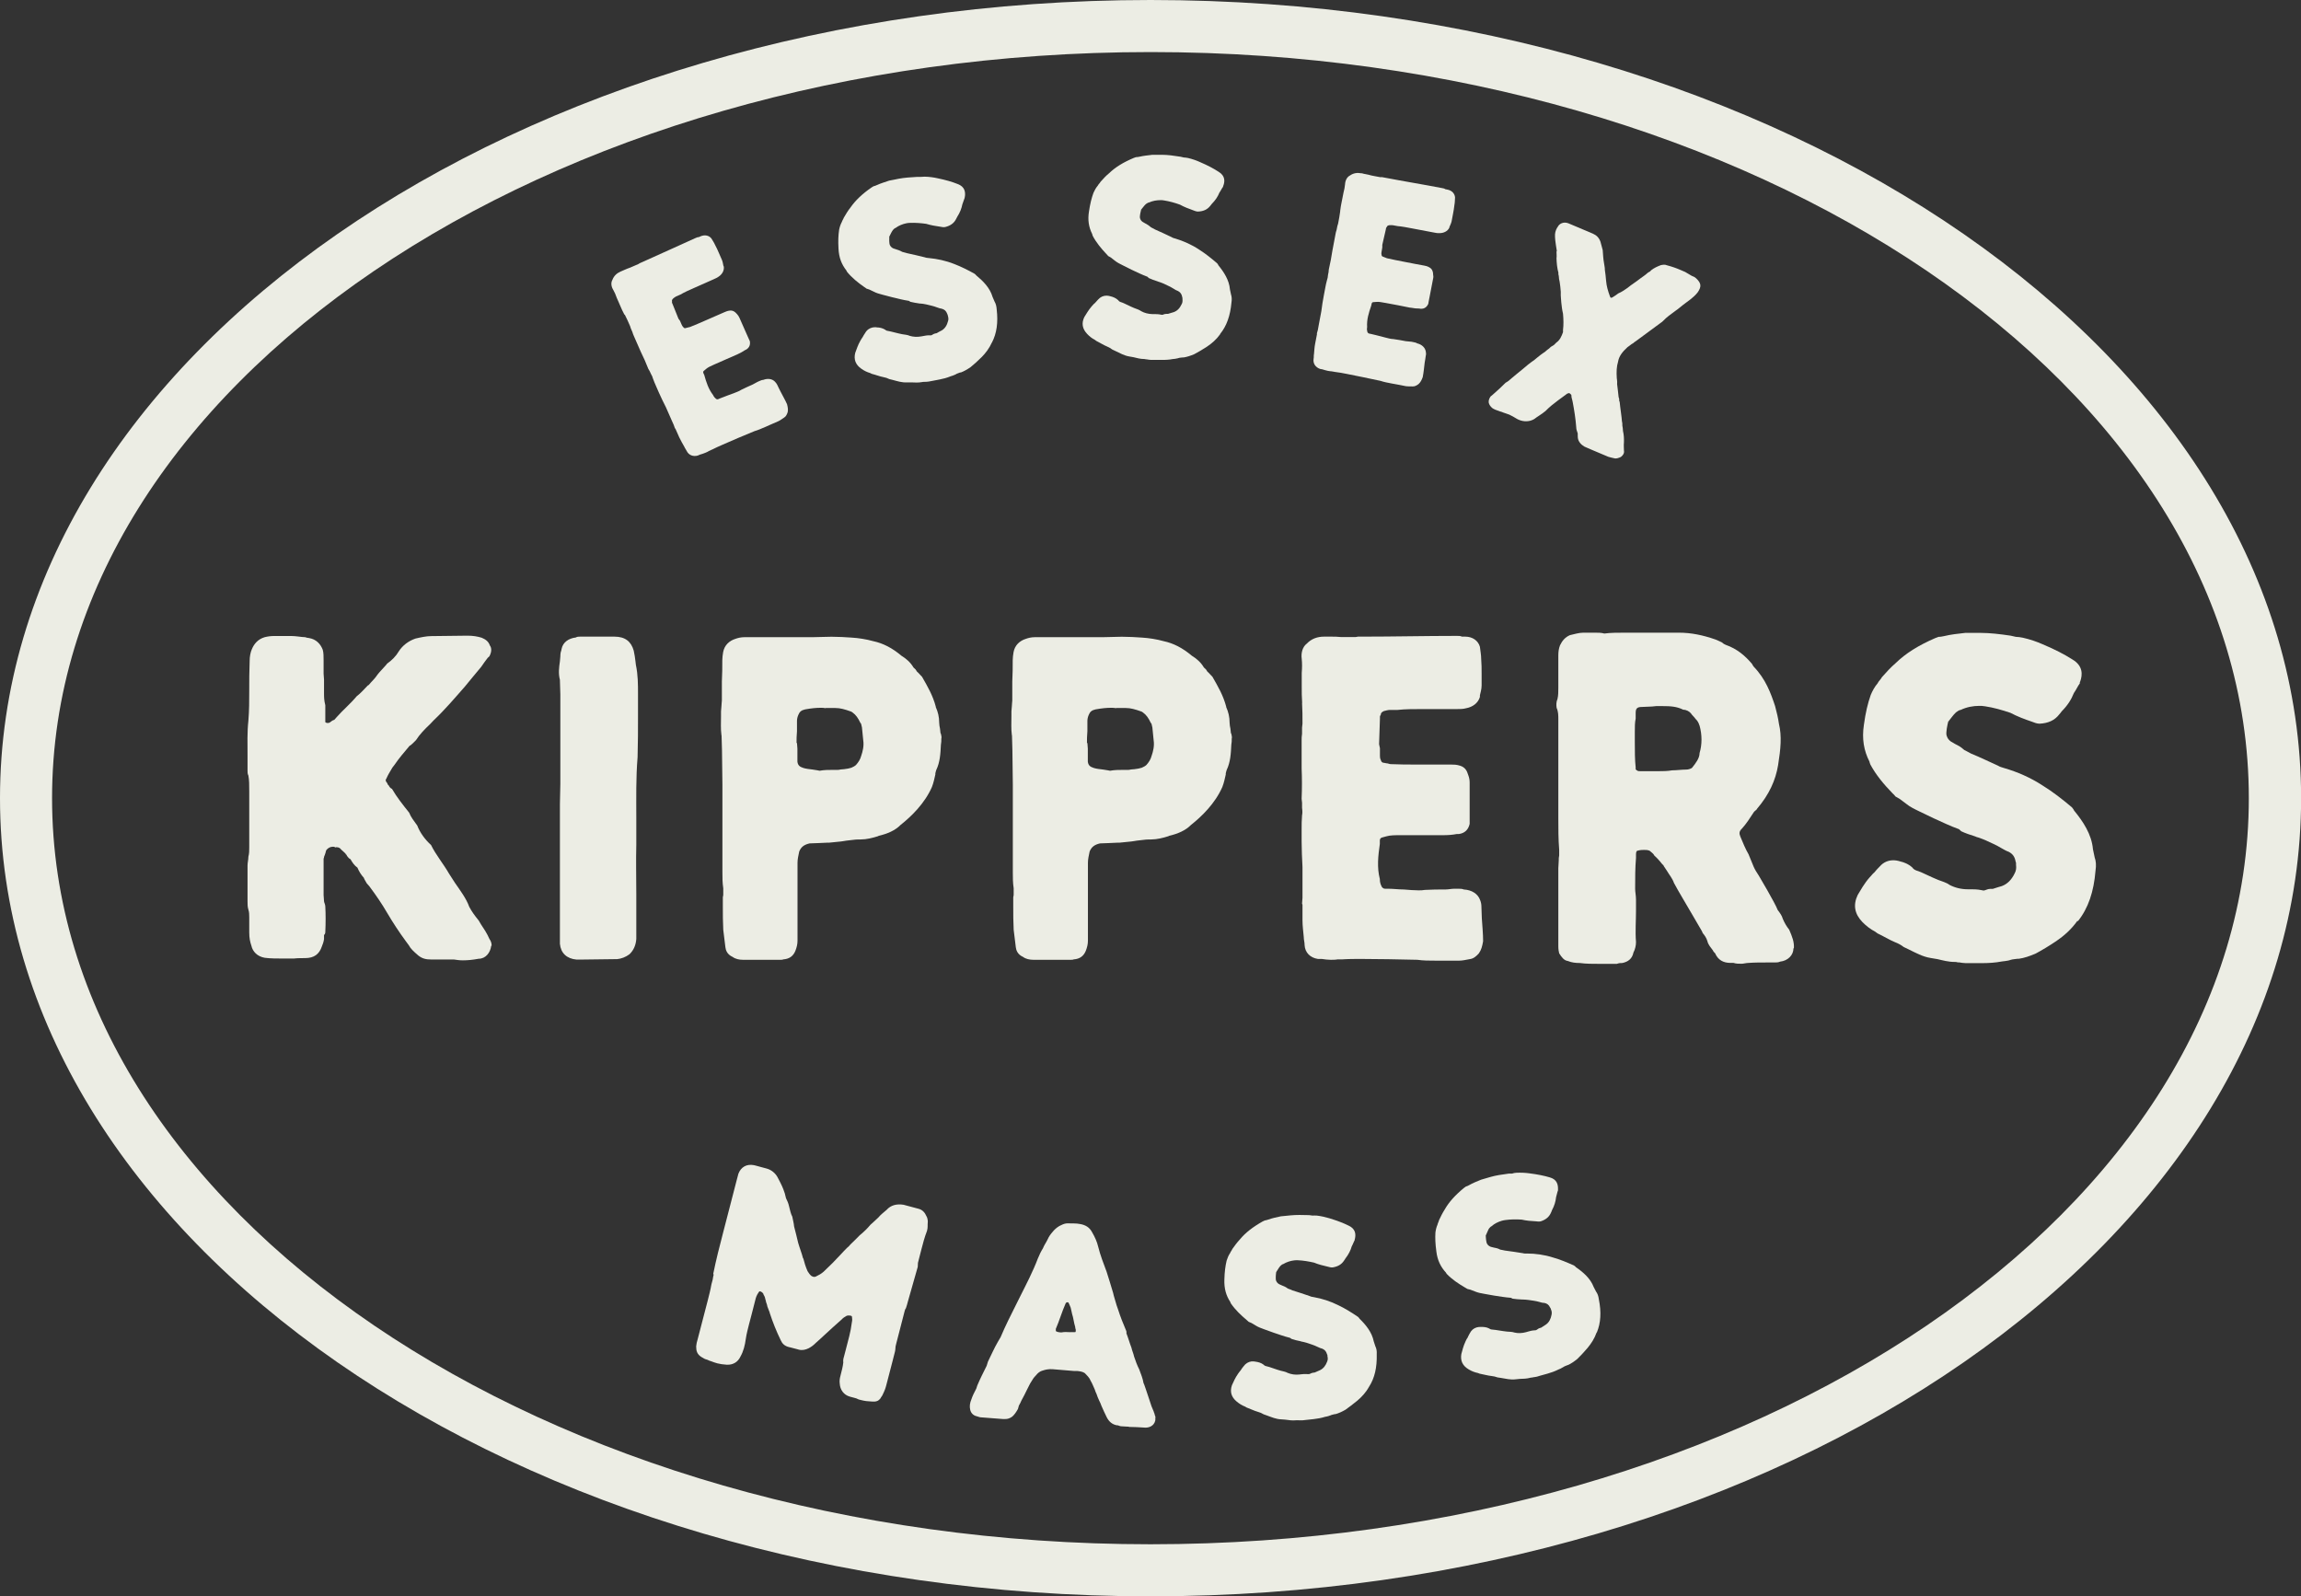 <?xml version="1.0" encoding="UTF-8"?><svg id="Layer_2" xmlns="http://www.w3.org/2000/svg" viewBox="0 0 215.67 149.62"><rect x="0" y="0" width="215.67" height="149.62" fill="#333333" stroke="none"/><defs><style>.cls-1{fill:#ecede4;stroke-width:0px;}</style></defs><g id="Layer_1-2"><path class="cls-1" d="m107.84,149.62C48.38,149.62,0,116.06,0,74.81S48.38,0,107.84,0s107.84,33.56,107.84,74.81-48.38,74.81-107.84,74.81Zm0-144.74C51.07,4.88,4.88,36.25,4.88,74.81s46.18,69.93,102.95,69.93,102.95-31.37,102.95-69.93S164.61,4.88,107.84,4.88Z"/><path class="cls-1" d="m58.53,29.5c-.16-.29-.28-.57-.41-.87l-.12-.28c-.07-.15-.12-.28-.19-.43-.11-.31-.2-.53-.33-.75-.19-.3-.24-.66-.08-.94.14-.37.41-.62.75-.77l.07-.03c.11-.05.21-.09.32-.14.14-.06.34-.15.53-.21l.23-.1c.11-.05.21-.09.3-.13l.21-.09s.09-.04.15-.09l.25-.11c1.64-.72,3.29-1.5,4.98-2.25.11-.05.21-.09.29-.08l.18-.08c.39-.17.78-.09,1.01.19.12.2.26.4.35.61.14.25.26.53.36.76l.28.64c.09.19.11.44.14.55l.04.09c.05.36-.15.71-.46.92-.14.11-.32.19-.48.26l-1.87.83c-.43.19-.87.38-1.26.61l-.41.18c-.09.04-.21.14-.29.21-.11.12-.1.2-.08.26-.02.08,0,.11,0,.13l.05.11c.04.09.51,1.29.55,1.37l.14.19.17.39c.03.06.07.15.15.22.07.1.16.11.25.07l.12-.03c.09-.04.18-.03.25-.06.49-.19.94-.39,1.56-.66l.96-.42.71-.31c.11-.05.3-.13.51-.15.31-.03.5.14.61.27l.05.05c.1.11.17.21.24.36l.68,1.54.21.47.08.17c.06.33-.03.6-.33.79l-.11.05c-.21.14-.43.27-.7.39l-.04.02-1.03.45c-.34.15-.71.31-1.09.48l-.11.05c-.25.11-.52.23-.7.39l-.2.17c-.06.05-.08.11-.04.22l.08.17c.19.68.39,1.31.82,1.87.09.19.18.28.3.38.1.03.13.05.22,0l.14-.06c.3-.13.59-.21.86-.33.31-.11.54-.19.79-.3.14-.06.23-.1.33-.17.36-.18.72-.34,1.08-.5.16-.07.3-.18.46-.25l.18-.08c.14-.06.23-.1.34-.1.44-.17.86-.1,1.11.17.09.09.17.21.21.29.09.21.21.42.31.63.19.38.42.76.61,1.19.07.28.11.49.06.74-.06.18-.15.4-.32.5-.21.14-.4.28-.53.34l-.62.27c-.23.1-.48.21-.66.29-.34.15-.64.28-.98.38-1.13.47-2.03.84-3.01,1.28-.32.14-.68.3-.99.46h-.02s-.07.04-.11.06l-.07.03-.05.02c-.1.07-.24.13-.36.18-.16.07-.33.12-.5.17l-.21.09c-.44.12-.84-.04-1.03-.42-.08-.17-.17-.26-.23-.41-.15-.27-.32-.55-.47-.87l-.36-.81s-.05-.05-.05-.05l-.11-.31-.25-.56c-.17-.39-.33-.75-.48-1.09-.23-.46-.44-.88-.64-1.33l-.28-.64c-.11-.26-.21-.47-.31-.76-.02-.1-.08-.25-.17-.39l-.07-.15-.06-.13s-.09-.14-.12-.2c-.21-.55-.46-1.1-.71-1.61l-.65-1.48c-.05-.11-.1-.24-.14-.38l-.14-.32-.07-.22c-.17-.39-.32-.73-.5-1.08Z"/><path class="cls-1" d="m92.97,32.1c-.25.55-.59,1-.97,1.38-.36.36-.73.69-1.04.94-.34.23-.61.38-.9.49h-.07c-.14.07-.29.09-.4.17-.11.07-.24.09-.3.13-.07.01-.14.05-.19.06-.33.14-.72.24-1.04.3l-.73.14-.27.05c-.12.02-.25.03-.38.03h-.07c-.08,0-.13.01-.18.02-.37.07-.7.04-1.01.03h-.41c-.48.03-.92-.12-1.34-.23l-.32-.08c-.17-.09-.36-.15-.54-.18-.37-.07-.73-.22-1.1-.31l-.14-.07c-.3-.09-.58-.22-.84-.41-.53-.37-.73-.86-.57-1.49.12-.31.24-.72.49-1.15.08-.11.11-.21.21-.33.06-.11.13-.24.23-.38.17-.3.42-.46.71-.52.12-.02.27-.03.41,0,.2,0,.49.05.75.21.1.1.23.12.38.14l.18.04c.5.12.94.25,1.4.3.13.02.24.05.35.1.33.1.71.12,1.08.05l.17-.03c.15-.03.39-.08.62-.07.05,0,.1,0,.13,0,.05,0,.09-.04.16-.08.04-.03.14-.07.21-.09l.15-.03c.18-.11.34-.19.48-.26.3-.18.49-.48.59-.88.05-.15.04-.29-.02-.5l-.02-.09s-.04-.06-.04-.09c-.1-.27-.26-.4-.5-.47-.16-.02-.32-.08-.46-.13-.33-.13-.7-.2-1.02-.28-.19-.04-.37-.07-.55-.08h-.05c-.31-.05-.6-.09-.87-.16l-.14-.09c-.55-.08-1.06-.22-1.57-.34l-.88-.23c-.32-.08-.62-.17-.84-.29l-.42-.2c-.08-.03-.27-.09-.27-.09-.06-.06-.15-.11-.21-.15-.59-.41-1.16-.87-1.6-1.41-.04-.09-.07-.11-.08-.15-.44-.56-.69-1.2-.73-2.03-.04-.73-.02-1.26.06-1.78.05-.25.13-.5.26-.74.03-.12.13-.24.18-.39.19-.32.38-.65.63-.96.46-.66,1.1-1.27,1.97-1.87l.18-.11c.12-.02.22-.07.31-.11.35-.16.78-.29,1.16-.42l.42-.08.49-.1c.49-.09,1.09-.14,1.72-.17h.31c.12-.01.27-.02.4-.02.43.01.85.07,1.2.15.77.16,1.36.33,1.88.54.68.25.73.76.68,1.16l-.02.05v.07c-.08.18-.12.38-.22.62-.08.4-.23.78-.48,1.17-.02.05-.11.21-.11.21-.2.4-.54.63-1.02.75-.15.03-.33,0-.46-.03-.44-.06-.89-.14-1.32-.27-.5-.07-1.01-.11-1.52-.09-.13,0-.25.02-.35.04-.34.07-.7.21-1.01.44-.07.01-.16.1-.24.19-.14.19-.21.37-.3.54,0,.02-.02.05-.04.06-.01.19-.02.67.06.82.08.15.17.23.31.3.17.06.35.12.54.18.11.05.19.08.31.15.08.03.21.05.3.08l.14.04c.55.11,1.12.26,1.68.39.11.05.24.05.39.07.75.07,1.57.24,2.37.56.63.24,1.31.58,1.91.92.06.06.12.1.16.16.63.52,1.27,1.16,1.51,2l.19.44c.11.19.18.42.2.75.14,1.21,0,2.22-.44,3.07Z"/><path class="cls-1" d="m114.36,31.33c-.35.49-.78.86-1.23,1.16-.43.28-.85.53-1.2.71-.38.16-.68.25-.97.3h-.08c-.15.02-.3.02-.42.06-.12.05-.25.04-.32.07-.08,0-.15.02-.2.02-.35.07-.75.09-1.07.08h-.75s-.27,0-.27,0c-.12,0-.25-.03-.37-.05h-.07c-.08-.02-.12-.03-.17-.03-.37,0-.7-.1-1-.17l-.4-.07c-.47-.08-.87-.31-1.27-.5l-.3-.14c-.15-.12-.32-.21-.5-.29-.35-.14-.67-.36-1.02-.53l-.12-.09c-.27-.14-.52-.33-.74-.57-.44-.47-.54-.99-.26-1.57.18-.28.38-.65.71-1.03.1-.09.15-.19.28-.28.08-.09.18-.21.3-.33.23-.26.5-.37.8-.37.12,0,.27.03.4.07.2.05.47.15.69.36.07.12.2.17.35.21l.17.07c.47.22.87.43,1.32.58.12.05.22.1.32.17.3.17.67.26,1.04.27h.17c.15,0,.4,0,.62.05.05,0,.1.02.12.02.05,0,.1-.02.17-.05.05-.02.15-.04.23-.04h.15c.2-.07.38-.11.53-.16.33-.11.58-.37.75-.74.08-.14.1-.28.08-.49v-.09s-.02-.07-.02-.09c-.05-.28-.17-.45-.39-.57-.15-.05-.3-.14-.42-.22-.3-.19-.64-.33-.94-.48-.17-.07-.35-.14-.52-.19l-.05-.02c-.3-.1-.57-.19-.82-.31l-.12-.12c-.52-.19-.99-.43-1.47-.65l-.82-.41c-.3-.14-.57-.29-.77-.45l-.37-.29c-.07-.05-.25-.14-.25-.14-.05-.07-.12-.14-.17-.19-.49-.52-.96-1.09-1.28-1.7-.02-.09-.05-.12-.05-.17-.32-.64-.44-1.32-.3-2.14.11-.73.24-1.24.42-1.73.1-.23.23-.47.41-.68.05-.12.18-.21.25-.35.25-.28.5-.56.81-.81.58-.56,1.33-1.02,2.31-1.43l.2-.07c.12,0,.22-.02.32-.04.38-.09.82-.13,1.22-.18h.42s.5,0,.5,0c.5,0,1.1.08,1.72.18l.3.07c.12,0,.27.03.4.05.42.1.82.24,1.14.39.72.31,1.27.6,1.74.91.62.38.57.9.44,1.27l-.03.05v.07c-.13.16-.2.35-.35.56-.15.37-.38.72-.71,1.05-.03.05-.15.19-.15.19-.28.35-.65.51-1.15.53-.15,0-.32-.07-.45-.12-.42-.15-.84-.31-1.24-.53-.47-.17-.97-.31-1.47-.39-.12-.03-.25-.03-.35-.03-.35,0-.72.06-1.08.22-.07,0-.17.07-.28.14-.18.16-.28.33-.4.46,0,.02-.03.05-.05.05-.05.19-.16.65-.11.82.05.17.12.26.25.35.15.09.32.19.5.29.1.07.17.12.27.21.07.05.2.1.27.14l.12.07c.52.22,1.04.48,1.56.72.1.07.22.1.37.14.72.22,1.49.55,2.21,1.03.57.36,1.16.83,1.68,1.28.05.07.1.12.12.19.52.64,1.01,1.39,1.08,2.26l.1.47c.07.21.09.45.04.77-.11,1.22-.45,2.18-1.05,2.92Z"/><path class="cls-1" d="m125.61,19.79c.04-.33.09-.63.16-.95l.06-.3c.03-.16.06-.3.09-.46.08-.32.13-.55.15-.81.02-.35.18-.68.46-.82.32-.23.69-.28,1.05-.21h.07c.12.04.22.06.34.08.15.03.37.07.56.13l.25.05c.12.02.22.04.32.06l.22.04s.1.02.18,0l.27.05c1.76.34,3.56.63,5.38.98.12.02.22.04.29.1l.2.04c.42.08.69.37.72.73-.02.24-.01.47-.06.71-.03.28-.08.58-.13.83l-.13.69c-.04.21-.16.42-.2.53l-.02.09c-.16.33-.53.5-.91.5-.18.01-.38-.02-.55-.06l-2.01-.38c-.47-.09-.93-.18-1.38-.22l-.44-.08c-.1-.02-.25,0-.36,0-.16.04-.2.11-.21.17-.06.06-.07.08-.07.11l-.02.12c-.02.09-.31,1.35-.33,1.44v.24s-.07.42-.07.42c-.01.07-.03.16,0,.26,0,.12.07.18.17.2l.12.05c.1.02.16.08.24.09.51.12,1,.21,1.66.34l1.03.2.76.14c.12.02.32.06.5.17.28.15.33.4.35.57v.07c.03.15.04.27,0,.43l-.32,1.66-.1.51-.03.18c-.14.31-.37.48-.72.46l-.12-.02c-.25,0-.5-.02-.8-.08h-.05s-1.1-.22-1.1-.22c-.37-.07-.76-.15-1.18-.22l-.12-.02c-.27-.05-.56-.11-.8-.08l-.26.02c-.08,0-.14.05-.16.16l-.04.18c-.23.67-.43,1.3-.38,2-.04.21-.01.33.03.48.06.08.08.11.18.13l.15.03c.32.06.6.16.9.22.31.08.55.15.82.21.15.03.25.05.37.05.4.05.79.13,1.18.2.17.03.35.02.52.05l.2.04c.15.03.25.05.33.11.46.11.76.41.82.78.03.12.03.27,0,.36-.04.23-.06.47-.11.7-.05.42-.09.87-.18,1.33-.1.27-.19.46-.38.64-.15.12-.35.24-.55.23-.25,0-.48,0-.63-.02l-.66-.13c-.25-.05-.51-.1-.71-.13-.37-.07-.69-.13-1.02-.24-1.2-.25-2.15-.46-3.2-.66-.34-.07-.74-.14-1.08-.18h-.02s-.07-.02-.12-.03h-.07s-.05-.02-.05-.02c-.13,0-.27-.03-.4-.05-.17-.03-.34-.09-.51-.14l-.22-.04c-.43-.15-.67-.51-.61-.93.04-.18,0-.31.04-.47.03-.3.04-.64.11-.98l.17-.88s-.01-.07-.01-.07l.09-.32.11-.6c.08-.41.15-.81.22-1.17.07-.51.13-.98.23-1.46l.13-.69c.05-.28.1-.51.18-.8.04-.09.07-.25.08-.42l.03-.16.03-.14s0-.17.02-.24c.13-.57.25-1.17.33-1.73l.3-1.59c.02-.12.05-.25.1-.39l.07-.35.07-.23c.08-.41.15-.78.2-1.18Z"/><path class="cls-1" d="m145.98,21.31c.16-.37.58-.54,1-.39l.83.35,1.49.63c.34.15.57.37.71.76l.21.78c.03.37.05.84.12,1.2.02.21.09.42.08.64.05.33.09.68.12,1.05.04.48.16.91.37,1.48l.06.1c.08,0,.14-.02.18-.05.18-.1.38-.25.53-.36.33-.14.6-.33.87-.52.38-.32.81-.57,1.18-.87.24-.18.49-.33.71-.54.07-.04.16-.11.22-.13.04-.03.06-.08.1-.11.29-.23.62-.37.91-.48.21-.04.38-.07.56.01.46.12.89.27,1.28.44l.44.19c.2.11.39.22.61.36l.23.1s.11.07.17.12c.51.47.53.79.17,1.32-.2.27-.49.51-.65.64l-.52.39c-.31.22-.59.49-.96.74-.39.29-.78.56-1.07.87-.09.09-.18.18-.33.27l-2.13,1.57-.31.22c-.06.08-.16.11-.23.16-.13.12-.27.19-.39.29-.49.45-.8.86-.88,1.36-.14.45-.16.95-.12,1.55l.02.14c.02.14.02.26.01.41.05.46.11.83.14,1.21.05.13.07.21.05.33l.05.13.05.45c.05.45.13.9.16,1.34.04.17.05.27.04.42.04.17.05.33.06.51.09.37.1.73.09,1.06-.03.32,0,.53,0,.76.04.17,0,.4-.29.62-.2.09-.43.18-.62.12-.2-.04-.39-.09-.56-.14l-1.61-.68-.3-.13-.32-.14c-.33-.19-.58-.48-.62-.83,0-.13-.02-.26-.01-.41-.07-.21-.14-.37-.14-.57-.06-.82-.19-1.61-.33-2.36-.02-.14-.06-.23-.09-.37-.02-.08-.04-.17-.03-.24,0-.11-.08-.13-.2-.24-.14.02-.25.07-.3.13l-.75.55c-.39.29-.81.62-1.18,1-.38.32-.76.52-1.05.75-.44.27-.98.27-1.44.08-.11-.05-.16-.07-.27-.14-.17-.1-.41-.25-.64-.35-.21-.09-.45-.14-.75-.27-.05,0-.15-.04-.19-.06-.12-.05-.19-.06-.31-.11l-.05-.02c-.11-.05-.18-.08-.27-.14-.18-.15-.3-.31-.35-.51-.03-.19.03-.39.17-.59.12-.08.22-.19.34-.29.34-.29.71-.64,1.07-1,.21-.11.38-.25.56-.42.3-.26.66-.54.96-.79.39-.34.76-.64,1.18-.93.21-.17.38-.32.58-.47.16-.11.28-.21.43-.3.1-.11.37-.3.37-.3.05-.06.18-.18.29-.23.07-.04.18-.1.24-.18l.14-.14c.34-.24.48-.56.63-.98,0-.02,0-.11,0-.15v-.05c.06-.48.05-.97,0-1.53-.09-.37-.12-.69-.16-1.04l-.03-.37c-.02-.21-.03-.44-.02-.65-.02-.34-.06-.63-.11-.96-.05-.15-.06-.31-.07-.46,0-.11-.07-.21-.04-.35-.12-.43-.17-.94-.18-1.37.03-.19,0-.4,0-.62l.03-.06c-.06-.31-.09-.62-.14-.95,0-.13-.03-.19-.03-.37-.02-.34.04-.6.22-.9Z"/><path class="cls-1" d="m66.85,119.4c.26-1.29.6-2.63.94-3.92l1.25-4.83.17-.64c.24-.62.76-.94,1.47-.8l.27.07.48.13.41.11c.46.12.82.43,1.03.8.19.36.38.71.55,1.14.11.27.18.51.25.84.12.23.23.5.28.73.1.39.17.75.31,1,.05.3.15.62.17.92.15.52.25,1.03.38,1.53.13.47.34.98.45,1.43l.04.06c.09.36.2.73.39,1.17.11.17.22.35.39.47.05.01.12.05.12.05.1.03.22.03.32-.04.23-.11.44-.22.68-.43.61-.57,1.1-1.07,1.57-1.58.19-.22.43-.45.63-.66.1-.07.2-.17.31-.31.31-.31.58-.55.87-.86.36-.29.74-.66,1-.98.27-.25.53-.47.74-.68.23-.28.54-.51.78-.72.4-.45.95-.58,1.59-.48l.41.11c.19.05.41.11.6.16l.41.11c.34.09.58.34.74.72.07.12.09.26.11.39v.14c-.03.26.02.49-.07.81-.23.59-.39,1.21-.53,1.75l-.32,1.25-.02.38-.93,3.27c-.05.18-.09.36-.18.61-.07.08-.11.21-.13.31l-.79,3.06c-.04.16-.07.27-.07.47,0,.1-.04.26-.06.32l-.19.75-.59,2.27c-.08.32-.17.56-.33.88-.04.14-.17.25-.23.4l-.03.02c-.16.22-.41.3-.79.26-.33-.01-.66-.05-.97-.13l-.24-.06c-.16-.09-.3-.13-.47-.17l-.34-.09c-.6-.16-.94-.66-.97-1.22-.04-.25,0-.51.07-.76.11-.43.22-.84.26-1.22-.02-.22,0-.34.06-.54l.16-.61.34-1.32c.1-.39.18-.8.25-1.34.04-.14.03-.33,0-.51t-.06-.06c-.19-.05-.35-.04-.44,0-.18.1-.34.2-.44.32-.57.51-1.14,1.01-1.68,1.52-.21.21-.5.45-.77.7-.22.23-.46.39-.67.5-.29.14-.6.21-.91.13l-.14-.04-.65-.17-.17-.04c-.39-.1-.61-.33-.74-.63-.42-.86-.75-1.7-1.02-2.52-.01-.05-.05-.21-.1-.29-.02-.1-.08-.17-.09-.24-.07-.14-.06-.26-.11-.37-.03-.1-.08-.19-.08-.29l-.03-.08c-.03-.18-.07-.31-.18-.48,0-.1-.1-.2-.21-.27q-.07-.04-.12-.05s-.07-.02-.13.09c-.2.29-.26.49-.31.7l-.32,1.25c-.09.34-.19.73-.29,1.11-.09.36-.22.84-.29,1.33-.08.59-.22,1.15-.5,1.64-.23.5-.69.79-1.28.76-.36-.02-.65-.07-.89-.13-.22-.06-.38-.12-.59-.2-.07-.02-.19-.05-.33-.13-.1-.03-.27-.07-.42-.18-.41-.2-.64-.51-.63-.96-.03-.1.02-.26.04-.45l.11-.41s.74-2.86.92-3.54c.12-.48.27-1.04.35-1.53l.12-.45c.01-.14.06-.32.09-.46Z"/><path class="cls-1" d="m108.3,133c-.03.49-.4.8-.92.81l-.87-.05-.7-.02v-.02s-.22-.01-.22-.01l-.5-.03c-.1,0-.22-.06-.32-.09h-.08c-.45-.08-.75-.35-.96-.76-.18-.36-.33-.7-.49-1.06-.07-.17-.13-.36-.22-.51-.09-.19-.18-.41-.24-.6-.07-.14-.13-.29-.17-.43-.13-.27-.22-.55-.4-.84-.11-.29-.35-.49-.53-.69-.19-.13-.42-.17-.69-.2h-.07s-.08,0-.08,0h-.15s-2.04-.17-2.04-.17c-.35-.02-.63.03-.93.13-.23.06-.44.21-.65.48-.16.16-.27.31-.41.56-.14.2-.25.48-.39.73-.17.34-.34.71-.54,1.05-.06.14-.14.32-.23.46l-.09.32c-.17.3-.33.54-.54.72-.21.15-.44.23-.66.22h-.22s-1.94-.15-1.94-.15c-.15,0-.32-.04-.47-.1-.22-.04-.54-.2-.64-.6-.08-.33-.04-.64.11-1,.09-.28.26-.64.46-1.01l.09-.28c.26-.62.57-1.23.88-1.85l.12-.39c.31-.62.57-1.23.91-1.82l.28-.48c.44-1.05.94-2.03,1.42-2.99l.42-.84c.56-1.12,1.18-2.3,1.65-3.54.14-.34.29-.66.48-.96.09-.23.22-.43.31-.59.08-.16.14-.25.22-.43.14-.25.33-.47.49-.65.21-.22.45-.4.7-.5.21-.11.41-.16.58-.16.25,0,.42,0,.65.01.17,0,.35.02.5.05.52.08.91.31,1.15.77.27.46.47.92.57,1.35.2.81.51,1.6.79,2.35.19.6.38,1.2.61,1.98.08.38.23.79.33,1.17l.15.43c.19.6.43,1.22.76,1.99.02.07.02.14.01.21.17.43.3.91.47,1.34.06.29.19.55.25.84.13.41.3.84.48,1.2.17.46.33.84.4,1.27.11.22.15.43.24.65.17.53.36,1.05.51,1.53l.2.48.04.12c.02.07.07.14.06.21.07.12.09.24.05.4Zm-7.47-8.25s0-.07,0-.12c-.02-.07-.06-.19-.06-.29-.11-.31-.17-.88-.28-1.17-.06-.21-.08-.43-.14-.62-.07-.14-.11-.29-.2-.46-.07-.05-.17-.03-.2-.01-.05.04-.08.09-.08.11-.32.71-.6,1.66-.91,2.36v.14s-.01.07.04.1c.1.05.22.08.37.09h.15c.23-.05.48-.03.73-.02.15-.01.33,0,.47,0l.1-.02v-.12Z"/><path class="cls-1" d="m128.31,129.99c-.29.53-.68.94-1.09,1.29-.39.32-.79.62-1.11.85-.35.2-.64.33-.93.41h-.07c-.15.05-.3.06-.41.12-.12.06-.24.07-.32.1-.07,0-.15.04-.2.04-.34.11-.73.17-1.06.21l-.74.08-.27.03c-.12.01-.25,0-.38,0h-.07c-.08,0-.13,0-.18,0-.37.04-.7-.02-1.01-.06l-.4-.03c-.48-.02-.9-.21-1.32-.36l-.31-.11c-.16-.1-.34-.18-.53-.23-.36-.1-.71-.28-1.07-.41l-.13-.08c-.29-.11-.55-.27-.8-.48-.5-.42-.65-.92-.44-1.53.14-.3.3-.69.59-1.1.09-.1.13-.2.24-.31.06-.1.15-.23.26-.36.2-.28.46-.42.75-.46.12-.01.27,0,.4.03.2.03.49.09.73.28.09.11.22.14.37.17l.18.05c.49.16.91.33,1.37.42.13.03.23.07.34.13.31.13.7.19,1.07.15l.17-.02c.15-.02.4-.04.62-.02.05,0,.1.01.13,0,.05,0,.1-.03.17-.06.05-.03.14-.06.22-.07l.15-.02c.19-.09.36-.16.5-.22.31-.15.53-.43.67-.82.06-.15.07-.29.02-.5v-.09s-.04-.07-.04-.09c-.08-.27-.22-.42-.46-.52-.15-.03-.31-.11-.44-.17-.32-.16-.68-.26-.99-.37-.18-.05-.36-.1-.54-.13l-.05-.02c-.31-.06-.59-.13-.85-.22l-.14-.1c-.54-.13-1.04-.32-1.53-.48l-.86-.31c-.31-.11-.6-.22-.82-.36l-.4-.24c-.08-.04-.26-.11-.26-.11-.06-.06-.14-.13-.19-.17-.55-.46-1.08-.97-1.47-1.54-.04-.09-.06-.11-.07-.16-.39-.59-.58-1.26-.55-2.09.02-.73.09-1.26.21-1.77.08-.24.17-.49.33-.72.04-.12.15-.23.21-.38.22-.31.44-.61.71-.9.51-.62,1.21-1.16,2.13-1.68l.19-.09c.12-.01.22-.05.32-.08.36-.13.8-.23,1.2-.31l.42-.04.5-.05c.5-.05,1.1-.04,1.73-.02l.3.04c.12-.01.28,0,.4,0,.43.05.84.15,1.18.25.75.23,1.33.45,1.83.7.66.31.66.83.58,1.21l-.02.05v.07c-.1.18-.15.37-.28.6-.11.39-.3.76-.58,1.12-.02.05-.13.2-.13.2-.24.38-.59.58-1.08.66-.15.02-.33-.04-.46-.07-.44-.1-.88-.21-1.29-.38-.49-.11-1-.2-1.5-.22-.13-.01-.25,0-.35.01-.35.04-.71.15-1.04.35-.07,0-.17.09-.26.17-.16.18-.24.36-.35.51,0,.02-.02.05-.04.05-.03.19-.08.67-.01.83.07.16.15.24.28.32.16.08.34.15.53.23.11.06.19.1.29.18.08.04.21.07.29.11l.13.06c.54.16,1.09.36,1.64.54.11.06.23.07.39.1.74.13,1.54.38,2.31.77.61.29,1.25.69,1.82,1.08.06.06.11.11.14.17.59.57,1.16,1.27,1.33,2.12l.15.46c.1.2.15.43.13.76.03,1.22-.19,2.21-.71,3.02Z"/><path class="cls-1" d="m149.65,124.89c-.2.57-.51,1.04-.86,1.46-.33.39-.67.75-.95,1.02-.32.26-.58.43-.85.56l-.07.02c-.14.06-.28.1-.39.18s-.23.11-.29.16c-.07.02-.14.06-.19.08-.32.16-.69.29-1.01.38l-.72.2-.26.08c-.12.03-.25.04-.37.06l-.07.02c-.08,0-.13.01-.17.02-.36.1-.7.1-1,.11l-.4.04c-.48.06-.92-.06-1.36-.13l-.33-.05c-.18-.07-.37-.11-.56-.13-.37-.04-.74-.15-1.12-.22l-.15-.06c-.3-.06-.59-.17-.87-.34-.56-.33-.8-.8-.69-1.44.09-.32.18-.73.39-1.18.07-.12.09-.22.19-.34.05-.11.11-.25.2-.4.15-.31.38-.5.67-.58.12-.03.27-.05.4-.04.2,0,.49,0,.77.15.1.09.24.1.39.11l.19.02c.51.07.96.17,1.43.18.13.01.24.03.36.07.33.08.72.06,1.08-.04l.17-.05c.14-.04.38-.11.61-.12.05-.01.1,0,.13-.01.05-.01.09-.05.16-.09.04-.04.13-.09.2-.11l.14-.04c.17-.12.33-.21.46-.3.28-.2.45-.52.52-.93.03-.16.02-.3-.06-.49l-.03-.09s-.04-.06-.05-.08c-.12-.26-.29-.38-.54-.43-.16,0-.33-.05-.46-.09-.34-.1-.71-.14-1.04-.19-.19-.02-.37-.04-.55-.04h-.05c-.31-.02-.6-.03-.88-.08l-.15-.08c-.55-.04-1.07-.13-1.59-.21l-.9-.16c-.33-.05-.63-.12-.87-.22l-.44-.17c-.08-.02-.28-.07-.28-.07-.07-.05-.16-.1-.22-.13-.62-.36-1.23-.77-1.71-1.27-.05-.08-.08-.1-.09-.14-.48-.52-.79-1.14-.89-1.96-.1-.73-.12-1.26-.09-1.78.03-.25.09-.51.2-.76.02-.13.11-.25.14-.41.16-.34.33-.68.54-1.01.4-.7.99-1.35,1.81-2.02l.17-.12c.12-.03.21-.08.3-.13.33-.19.75-.36,1.12-.51l.41-.12.48-.14c.48-.14,1.08-.23,1.7-.31h.31c.12-.05.27-.07.4-.08.43-.02.86,0,1.21.05.78.1,1.38.22,1.92.38.7.19.79.7.78,1.1v.05s0,.07,0,.07c-.08.19-.1.39-.18.64-.04.4-.16.8-.38,1.21-.01.05-.09.22-.09.22-.17.41-.48.67-.96.83-.14.04-.33.02-.46,0-.45-.02-.9-.06-1.34-.16-.5-.03-1.02-.03-1.52.04-.13.01-.25.05-.34.07-.34.1-.68.26-.97.52-.07.02-.15.12-.23.21-.12.21-.17.39-.26.56,0,.02-.01.05-.04.06,0,.19.03.67.13.82.09.14.19.21.34.27.17.05.36.09.56.13.12.04.2.06.32.13.08.02.22.04.3.06l.14.03c.56.06,1.14.17,1.7.25.11.04.24.03.4.03.75,0,1.59.11,2.41.37.65.18,1.35.47,1.98.76.07.05.13.09.17.15.68.47,1.36,1.05,1.67,1.87l.22.42c.13.18.22.4.26.73.24,1.2.18,2.21-.19,3.1Z"/><path class="cls-1" d="m46.04,88.65c-.08.64-.52,1.21-1.17,1.21-.6.11-1.05.15-1.49.15-.32,0-.56-.04-.84-.08h-2.13c-.48,0-.84-.08-1.21-.38-.44-.38-.72-.64-.88-.95l-.28-.38c-.64-.87-1.21-1.74-1.77-2.69-.44-.76-1-1.59-1.65-2.46l-.24-.27c-.12-.23-.24-.38-.28-.53-.24-.26-.44-.57-.6-.95-.28-.19-.48-.49-.65-.79-.12-.04-.24-.19-.32-.3,0,0-.04-.04-.04-.11q-.08,0-.08-.08c-.12-.15-.28-.26-.44-.42-.12-.19-.4-.26-.56-.19-.04-.07-.12-.07-.2-.07-.24,0-.48.11-.64.34-.04.15-.08.34-.2.61v.07s-.04.04-.04.12v3.4c0,.15.04.38.04.57,0,.11.12.3.12.49.04.72.04,1.55,0,2.38,0,.07,0,.19-.12.3v.38c-.04.27-.12.49-.2.68-.24.72-.72,1.1-1.57,1.1-.28,0-.77,0-1.05.04h-1.05c-.52,0-1.17,0-1.69-.07-.68-.12-1.13-.57-1.25-1.14-.12-.34-.2-.72-.2-1.25v-1.4c0-.23,0-.49-.08-.72-.08-.27-.08-.49-.08-.76v-3.37c0-.3.08-.53.08-.83.08-.3.08-.57.08-.87v-5.26c0-.6,0-1.06-.08-1.48-.08-.15-.08-.3-.08-.45v-1.44c0-1.1-.04-2.16.08-3.25.08-.95.08-1.93.08-2.76,0-.95,0-1.93.04-2.87,0-.38.08-.79.2-1.06.2-.49.56-.95,1.21-1.14.32-.08.61-.11.89-.11h1.61c.44,0,.97.11,1.29.11.12.04.24.08.36.08.68.11,1.09.57,1.29,1.1.08.27.08.64.08.99v1.25l.04.57v1.29c0,.3,0,.64.12,1.1v1.59c.08.07.24.11.4.04.16-.11.28-.23.44-.26l.24-.27c.56-.64,1.29-1.25,1.85-1.93.36-.27.68-.64,1.05-1.02l.08-.04c.28-.34.6-.61.84-.99.2-.26.48-.53.81-.91l.08-.11c.44-.3.85-.72,1.09-1.14.36-.57.93-.99,1.57-1.21.48-.11,1.01-.23,1.49-.23l3.38-.04c.52,0,.93.07,1.33.19.36.15.64.34.77.72.2.27.16.65-.04,1.02l-.16.15c-.2.26-.4.53-.6.83-.49.61-1.09,1.29-1.53,1.85-.93,1.06-1.89,2.19-2.94,3.18l-.32.34c-.52.49-.97.95-1.33,1.51-.2.19-.28.3-.52.49l-.08.04c-.48.57-1,1.17-1.41,1.78l-.2.26c-.2.34-.44.72-.56,1.02-.12.15-.08.27.08.45,0,.04.04.15.12.19.08.15.16.27.32.34.44.76,1.01,1.48,1.61,2.23.16.42.44.76.76,1.21.24.64.73,1.32,1.29,1.82.44.91,1.17,1.78,1.69,2.69l.56.87c.44.64,1.05,1.44,1.33,2.23.24.46.52.83.89,1.29l.2.34c.28.42.56.83.81,1.4.12.15.2.38.2.61Z"/><path class="cls-1" d="m52.48,63.72c-.16-.61-.08-1.17,0-1.74,0-.15.04-.3.04-.45,0-.26.04-.45.08-.53l.04-.19c.12-.6.64-.98,1.33-1.06.12-.08.28-.08.4-.08h3.22c1.01,0,1.57.46,1.81,1.32.08.34.12.68.16.98l.04.34c.2.95.2,1.82.2,2.76v1.97c0,1.29,0,2.61-.04,3.93-.16,1.93-.12,3.82-.12,5.64v2.57c-.04,1.51,0,3.06,0,4.62v4.2c-.04.57-.24,1.06-.64,1.44-.36.27-.77.42-1.17.46h-.32l-3.22.04h-.24c-.93-.08-1.49-.61-1.57-1.48v-13.09l.04-1.89v-8.4l-.04-1.32v-.04Z"/><path class="cls-1" d="m67.62,68.91c-.08-.64-.04-1.17-.04-1.78v-.45c0-.15.04-.34.04-.49,0-.23.04-.38.04-.53v-1.78c.04-.72.04-1.4.04-2,0-.26.04-.49.08-.76.12-.64.56-1.06,1.17-1.25.2-.07.48-.15.85-.15h6.4c.56,0,1.13-.04,1.73-.04.68,0,1.29.04,1.89.08.65.04,1.37.15,2.05.34.88.19,1.73.61,2.62,1.36.44.27.84.61,1.13,1.1l.2.19c.04.07.08.11.12.19l.12.11c.12.12.24.27.36.38.52.91,1.01,1.74,1.29,2.8v.04c.2.45.32.91.32,1.48,0,.15.04.38.08.57l.04.38.04.08c.04.15.08.34.04.45,0,.19,0,.38-.04.57-.04.83-.08,1.63-.44,2.38-.04.08-.04.19-.08.3v.11c-.08.34-.16.76-.32,1.17-.68,1.55-1.93,2.76-2.94,3.56-.52.53-1.25.83-2.05,1.02l-.08.04c-.48.15-1.05.3-1.61.3h-.2c-.36,0-.73.08-1.13.11-.16.04-.32.04-.52.08l-1.09.11h-.16c-.56.04-1.13.04-1.69.07-.52.12-.8.34-.97.76-.08.38-.16.72-.16,1.06v7.3c0,.34-.08.64-.2.95-.2.49-.56.76-1.13.8-.08.04-.2.04-.28.04h-3.5c-.36,0-.72-.08-.97-.27-.52-.23-.65-.64-.68-.91l-.2-1.63c-.04-.72-.04-1.48-.04-2.15v-.91c.04-.11.04-.23.04-.3v-.53c-.08-.53-.08-.98-.08-1.51v-8.21c0-1.1-.04-2.12-.04-3.22,0-.49-.04-.95-.04-1.4Zm9.78-2.53c-.16-.04-.32-.04-.49-.04-.4,0-.84.04-1.45.15-.36.08-.52.23-.64.53-.08.19-.12.38-.12.57v.95c-.04.42-.04.76-.04,1.1h.04l.04.53v1.21c.04.34.2.49.56.6.24.08.56.11.88.15l.44.07s.16.04.2.04c.44-.08.84-.08,1.21-.08h.44c.12,0,.16,0,.32-.04.2,0,.4-.04.68-.08l.32-.08c.16-.07.32-.15.44-.26.24-.27.4-.53.48-.83.16-.45.28-.98.2-1.48l-.12-1.21-.08-.34-.08-.11c-.2-.42-.4-.72-.72-.95l-.12-.08c-.64-.23-1.05-.34-1.49-.34h-.92Z"/><path class="cls-1" d="m94.84,68.91c-.08-.64-.04-1.17-.04-1.78v-.45c0-.15.04-.34.04-.49,0-.23.04-.38.04-.53v-1.78c.04-.72.04-1.4.04-2,0-.26.04-.49.08-.76.12-.64.56-1.06,1.17-1.25.2-.07.48-.15.85-.15h6.4c.56,0,1.13-.04,1.73-.04.68,0,1.29.04,1.89.08.65.04,1.37.15,2.05.34.88.19,1.73.61,2.62,1.36.44.27.84.61,1.13,1.1l.2.19c.04.07.08.11.12.19l.12.11c.12.12.24.27.36.38.52.91,1.01,1.74,1.29,2.8v.04c.2.45.32.91.32,1.48,0,.15.04.38.08.57l.04.38.04.08c.04.15.08.34.04.45,0,.19,0,.38-.04.57-.04.83-.08,1.63-.44,2.38-.04.08-.04.19-.08.3v.11c-.08.34-.16.76-.32,1.17-.68,1.55-1.93,2.76-2.94,3.56-.52.53-1.25.83-2.05,1.02l-.08.04c-.48.15-1.05.3-1.61.3h-.2c-.36,0-.73.08-1.13.11-.16.04-.32.04-.52.08l-1.09.11h-.16c-.56.04-1.13.04-1.69.07-.52.12-.8.34-.97.76-.08.38-.16.72-.16,1.06v7.3c0,.34-.08.64-.2.95-.2.49-.56.76-1.13.8-.08.04-.2.04-.28.04h-3.5c-.36,0-.72-.08-.97-.27-.52-.23-.65-.64-.68-.91l-.2-1.63c-.04-.72-.04-1.48-.04-2.15v-.91c.04-.11.04-.23.04-.3v-.53c-.08-.53-.08-.98-.08-1.51v-8.21c0-1.1-.04-2.12-.04-3.22,0-.49-.04-.95-.04-1.4Zm9.78-2.53c-.16-.04-.32-.04-.49-.04-.4,0-.84.04-1.45.15-.36.08-.52.23-.64.53-.08.19-.12.38-.12.57v.95c-.04.42-.04.76-.04,1.1h.04l.04.53v1.21c.04.34.2.49.56.6.24.08.56.11.88.15l.44.07s.16.04.2.04c.44-.08.84-.08,1.21-.08h.44c.12,0,.16,0,.32-.04.2,0,.4-.04.68-.08l.32-.08c.16-.07.32-.15.44-.26.24-.27.4-.53.48-.83.16-.45.28-.98.2-1.48l-.12-1.21-.08-.34-.08-.11c-.2-.42-.4-.72-.72-.95l-.12-.08c-.64-.23-1.05-.34-1.49-.34h-.92Z"/><path class="cls-1" d="m122.05,65.88c-.04-.53-.04-1.02-.04-1.55v-1.25c.04-.53.04-.91,0-1.32-.08-.57.08-1.14.48-1.44.44-.46,1-.65,1.61-.65h.68c.24,0,.6,0,.93.04h1.29s.16,0,.28-.04h.44c2.9,0,5.84-.07,8.82-.07.2,0,.36,0,.48.07h.32c.68,0,1.21.38,1.37.95.04.38.12.76.12,1.14.04.46.04.95.04,1.36v1.14c0,.34-.12.72-.16.91v.15c-.16.57-.68.95-1.29,1.06-.28.08-.6.08-.88.08h-3.3c-.77,0-1.53,0-2.26.08h-.72c-.16,0-.4.07-.56.11-.24.11-.28.23-.28.34-.08.11-.08.15-.08.19v.19c0,.15-.08,2.23-.08,2.38l.08.38v.68c0,.11,0,.27.08.42.04.19.16.27.32.27l.2.04c.16,0,.28.08.4.08.84.04,1.65.04,2.74.04h2.94c.2,0,.52,0,.84.11.49.15.65.53.73.8l.04.11c.08.23.12.42.12.68v3.86c-.12.53-.44.87-1.01.95h-.2c-.4.08-.81.11-1.29.11h-4.03c-.44,0-.93,0-1.29.11l-.4.11c-.12.04-.2.11-.2.3v.3c-.16,1.14-.28,2.19,0,3.29,0,.34.08.53.2.76.12.11.16.15.32.15h.24c.52,0,1,.07,1.49.07.52.04.93.08,1.37.08.24,0,.4,0,.6-.04.65-.04,1.29-.04,1.93-.04.28,0,.56-.07.84-.07h.32c.24,0,.4,0,.56.07.76.04,1.33.42,1.53.99.08.19.12.42.12.57,0,.38.04.76.04,1.14.04.68.12,1.4.12,2.15-.08.46-.16.8-.4,1.14-.2.23-.49.49-.81.53-.4.08-.77.15-1.01.15h-2.25c-.6,0-1.13,0-1.69-.08-1.97-.04-3.54-.08-5.27-.08-.56,0-1.21,0-1.77.04h-.44c-.2.04-.44.04-.64.04-.28,0-.56-.04-.84-.08h-.36c-.73-.11-1.21-.6-1.25-1.29,0-.3-.08-.49-.08-.76-.04-.49-.12-1.02-.12-1.59v-1.44s-.04-.11-.04-.11l.04-.53v-2.91c-.04-.83-.08-1.59-.08-2.38v-1.14c0-.45,0-.83.04-1.32.04-.15.04-.42,0-.68v-.49c0-.08-.04-.26-.04-.38.04-.95.04-1.93,0-2.84v-2.61c0-.19,0-.42.04-.64v-.57l.04-.38c0-.68,0-1.29-.04-1.93Z"/><path class="cls-1" d="m168.1,88.88c0,.64-.52,1.17-1.25,1.25-.16.08-.36.08-.52.08h-.72c-.52,0-1.17,0-1.69.04-.24,0-.52.08-.68.08-.28,0-.52,0-.76-.08h-.28c-.68,0-1.17-.27-1.45-.91-.08-.07-.16-.15-.2-.26-.2-.27-.44-.53-.52-.87-.08-.3-.28-.57-.44-.76-.04-.15-.2-.38-.28-.53l-.84-1.44c-.52-.91-1.09-1.82-1.57-2.72-.16-.46-.44-.76-.68-1.17-.12-.15-.16-.27-.28-.42,0-.08-.12-.15-.12-.15l-.28-.34c-.12-.15-.32-.34-.48-.49-.08-.19-.28-.3-.44-.45-.2-.08-.32-.08-.52-.08-.16,0-.36,0-.64.08-.04,0-.12.08-.12.34v.34c-.08.91-.08,1.89-.08,2.88,0,.3.08.64.08,1.02v1.06c0,.95-.08,1.93,0,2.91,0,.34-.08.68-.24.99-.12.6-.52.87-1.04.98-.2,0-.28,0-.52.08h-1.57c-.68,0-1.33,0-1.89-.08-.4,0-.77-.04-1.13-.19-.36-.04-.6-.38-.81-.72-.04-.15-.08-.38-.08-.64v-7.34c0-.19.04-.49.04-.72,0-.19,0-.3.04-.46v-.53c-.08-1.02-.08-2-.08-2.95v-9.3c0-.34,0-.72-.16-1.06-.04-.27-.04-.57.08-.83.08-.34.08-.68.08-1.06v-3.03c0-.34.04-.64.16-.95.2-.42.48-.76.93-.95.36-.08.84-.23,1.25-.23h1.09c.32,0,.6,0,.88.08.6-.08,1.25-.08,1.97-.08h5.03c1.13,0,2.25.23,3.42.64.2.08.44.19.6.27.12.11.24.19.36.23,1.09.38,1.85,1.06,2.46,1.78.04.07.12.23.16.26,1.13,1.17,1.61,2.5,2.01,3.71.16.61.28,1.1.36,1.66.28,1.17.16,2.34-.08,3.86-.24,1.44-.84,2.76-1.97,4.09l-.04.07c-.08.08-.24.19-.28.27-.32.49-.68,1.06-1.09,1.51-.28.27-.28.46-.16.76.24.57.48,1.17.77,1.66l.48,1.17c.12.27.28.53.48.83,0,0,1.53,2.57,1.77,3.22.2.26.4.53.48.83.16.38.36.72.6,1.02.28.65.48,1.14.44,1.74Zm-8.81-20.88c-.08-.27-.2-.46-.36-.61-.16-.23-.36-.38-.44-.53-.16-.19-.44-.34-.72-.34-.6-.3-1.17-.34-1.97-.34h-.56c-.12,0-.28.04-.4.04-.32,0-.61.04-.93.04-.48,0-.6.15-.6.57v.53c-.08.34-.08.76-.08,1.25v.99c0,.76,0,1.63.08,2.34v.19q.08,0,.08.07h.04c.08.08.16.08.28.08h1.77c.32,0,.81,0,1.25-.08.44,0,.88-.07,1.33-.07.2,0,.4-.08.52-.15.36-.45.72-.91.72-1.4.24-.8.24-1.7,0-2.57Z"/><path class="cls-1" d="m194.71,86.31c-.56.79-1.25,1.4-1.97,1.89-.68.46-1.37.87-1.93,1.17-.6.26-1.09.42-1.57.49h-.12c-.24.04-.48.04-.68.11-.2.08-.4.08-.52.11-.12,0-.24.04-.32.04-.56.11-1.21.15-1.73.15h-1.65c-.2,0-.4-.04-.6-.07h-.12c-.12-.04-.2-.04-.28-.04-.61,0-1.13-.15-1.61-.26l-.65-.11c-.76-.12-1.41-.49-2.05-.8l-.48-.23c-.24-.19-.52-.34-.81-.45-.56-.23-1.09-.57-1.65-.83l-.2-.15c-.44-.23-.84-.53-1.21-.91-.73-.76-.89-1.59-.44-2.54.28-.45.6-1.06,1.13-1.66.16-.15.24-.3.44-.46.12-.15.28-.34.48-.53.36-.42.81-.6,1.29-.6.2,0,.44.04.65.11.32.07.76.23,1.13.57.12.19.32.27.56.34l.28.11c.76.34,1.41.68,2.13.91.2.08.36.15.52.27.49.26,1.09.41,1.69.41h.28c.24,0,.65,0,1.01.08.08,0,.16.04.2.04.08,0,.16-.04.28-.08.08-.04.24-.08.36-.08h.24c.32-.11.6-.19.84-.26.52-.19.93-.61,1.21-1.21.12-.23.16-.45.12-.79v-.15c0-.08-.04-.11-.04-.15-.08-.46-.28-.72-.64-.91-.24-.08-.48-.23-.68-.34-.48-.3-1.05-.53-1.53-.76-.28-.11-.56-.23-.84-.3l-.08-.04c-.48-.15-.93-.3-1.33-.49l-.2-.19c-.84-.3-1.61-.68-2.37-1.02l-1.33-.64c-.48-.23-.93-.45-1.25-.72l-.6-.45c-.12-.08-.4-.23-.4-.23-.08-.11-.2-.23-.28-.3-.81-.83-1.57-1.74-2.09-2.72-.04-.15-.08-.19-.08-.26-.52-1.02-.72-2.12-.52-3.44.16-1.17.36-2,.64-2.8.16-.38.36-.76.65-1.1.08-.19.28-.34.4-.57.4-.45.81-.91,1.29-1.32.93-.91,2.13-1.66,3.7-2.34l.32-.12c.2,0,.36-.04.52-.07.6-.15,1.33-.23,1.97-.3h1.49c.81,0,1.77.11,2.78.26l.48.11c.2,0,.44.04.65.08.68.15,1.33.38,1.85.61,1.17.49,2.05.95,2.82,1.44,1,.6.93,1.44.72,2.04l-.04.08v.11c-.2.26-.32.57-.56.91-.24.61-.6,1.17-1.13,1.7-.04.07-.24.3-.24.3-.44.57-1.05.83-1.85.87-.24,0-.52-.11-.72-.19-.68-.23-1.37-.49-2.01-.83-.77-.26-1.57-.49-2.37-.61-.2-.04-.4-.04-.56-.04-.56,0-1.17.11-1.73.38-.12,0-.28.11-.44.23-.28.26-.44.53-.64.76,0,.04-.04.08-.08.08-.08.3-.24,1.06-.16,1.32.08.27.2.42.4.57.24.15.52.3.81.45.16.11.28.19.44.34.12.08.32.15.44.23l.2.11c.84.34,1.69.76,2.54,1.14.16.11.36.15.6.23,1.17.34,2.42.87,3.58,1.63.93.57,1.89,1.32,2.74,2.04.08.11.16.19.2.3.84,1.02,1.65,2.23,1.77,3.63l.16.76c.12.34.16.72.08,1.25-.16,1.97-.68,3.52-1.65,4.73Z"/></g></svg>